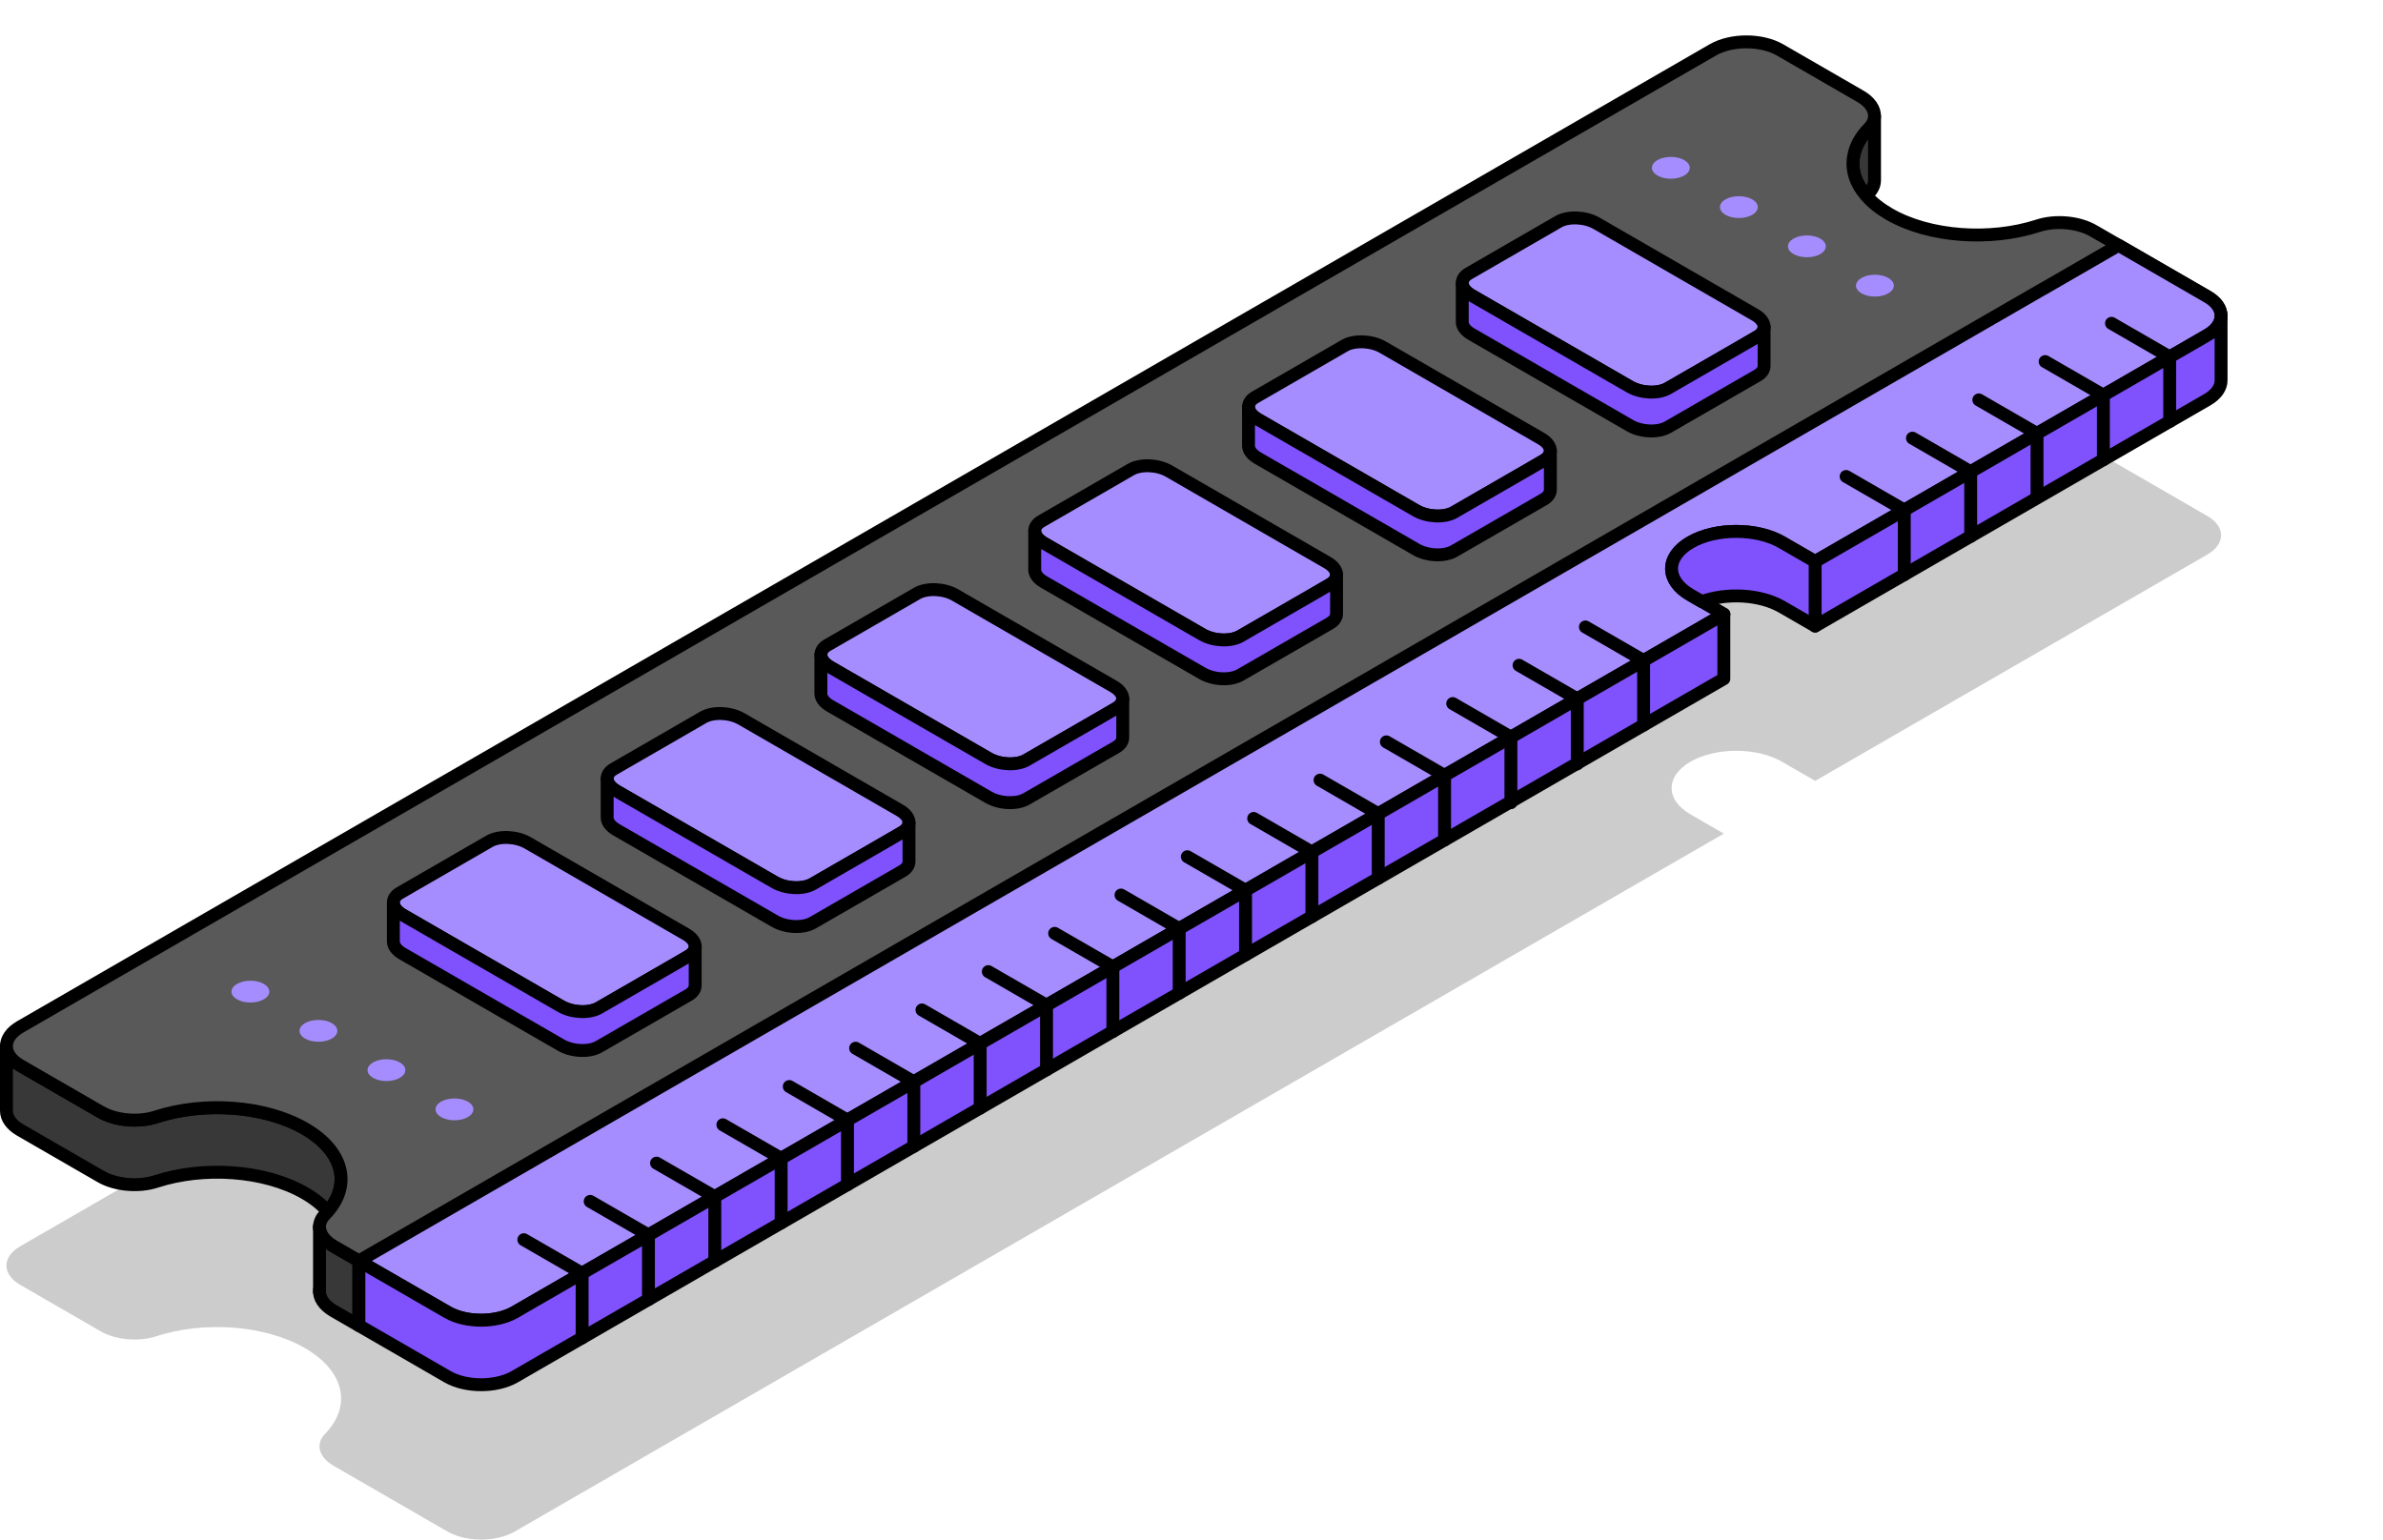 <?xml version="1.0" encoding="UTF-8"?><svg id="Layer_1" xmlns="http://www.w3.org/2000/svg" xmlns:xlink="http://www.w3.org/1999/xlink" viewBox="0 0 369.25 238.62"><defs><style>.cls-1{filter:url(#outer-glow-12);}.cls-1,.cls-2,.cls-3,.cls-4,.cls-5,.cls-6,.cls-7,.cls-8,.cls-9,.cls-10,.cls-11,.cls-12,.cls-13,.cls-14,.cls-15{fill:#a68dff;}.cls-2{filter:url(#outer-glow-13);}.cls-3{filter:url(#outer-glow-11);}.cls-4{filter:url(#outer-glow-10);}.cls-5{filter:url(#outer-glow-14);}.cls-6{filter:url(#outer-glow-15);}.cls-7{filter:url(#outer-glow-9);}.cls-8{filter:url(#outer-glow-8);}.cls-16{fill:#595959;}.cls-16,.cls-9,.cls-10,.cls-11,.cls-12,.cls-13,.cls-14,.cls-15,.cls-17,.cls-18,.cls-19{stroke:#000;stroke-linecap:round;stroke-linejoin:round;stroke-width:2px;}.cls-9{filter:url(#outer-glow-3);}.cls-10{filter:url(#outer-glow-6);}.cls-11{filter:url(#outer-glow-7);}.cls-12{filter:url(#outer-glow-4);}.cls-13{filter:url(#outer-glow-1);}.cls-14{filter:url(#outer-glow-2);}.cls-15{filter:url(#outer-glow-5);}.cls-17{fill:#383838;}.cls-18{fill:#8052fd;}.cls-19{fill:none;}.cls-20{opacity:.2;}</style><filter id="outer-glow-1" filterUnits="userSpaceOnUse"><feOffset dx="0" dy="0"/><feGaussianBlur result="blur" stdDeviation="8"/><feFlood flood-color="#a68dff" flood-opacity="1"/><feComposite in2="blur" operator="in"/><feComposite in="SourceGraphic"/></filter><filter id="outer-glow-2" filterUnits="userSpaceOnUse"><feOffset dx="0" dy="0"/><feGaussianBlur result="blur-2" stdDeviation="8"/><feFlood flood-color="#a68dff" flood-opacity="1"/><feComposite in2="blur-2" operator="in"/><feComposite in="SourceGraphic"/></filter><filter id="outer-glow-3" filterUnits="userSpaceOnUse"><feOffset dx="0" dy="0"/><feGaussianBlur result="blur-3" stdDeviation="8"/><feFlood flood-color="#a68dff" flood-opacity="1"/><feComposite in2="blur-3" operator="in"/><feComposite in="SourceGraphic"/></filter><filter id="outer-glow-4" filterUnits="userSpaceOnUse"><feOffset dx="0" dy="0"/><feGaussianBlur result="blur-4" stdDeviation="8"/><feFlood flood-color="#a68dff" flood-opacity="1"/><feComposite in2="blur-4" operator="in"/><feComposite in="SourceGraphic"/></filter><filter id="outer-glow-5" filterUnits="userSpaceOnUse"><feOffset dx="0" dy="0"/><feGaussianBlur result="blur-5" stdDeviation="8"/><feFlood flood-color="#a68dff" flood-opacity="1"/><feComposite in2="blur-5" operator="in"/><feComposite in="SourceGraphic"/></filter><filter id="outer-glow-6" filterUnits="userSpaceOnUse"><feOffset dx="0" dy="0"/><feGaussianBlur result="blur-6" stdDeviation="8"/><feFlood flood-color="#a68dff" flood-opacity="1"/><feComposite in2="blur-6" operator="in"/><feComposite in="SourceGraphic"/></filter><filter id="outer-glow-7" filterUnits="userSpaceOnUse"><feOffset dx="0" dy="0"/><feGaussianBlur result="blur-7" stdDeviation="8"/><feFlood flood-color="#a68dff" flood-opacity="1"/><feComposite in2="blur-7" operator="in"/><feComposite in="SourceGraphic"/></filter><filter id="outer-glow-8" filterUnits="userSpaceOnUse"><feOffset dx="0" dy="0"/><feGaussianBlur result="blur-8" stdDeviation="8"/><feFlood flood-color="#a68dff" flood-opacity="1"/><feComposite in2="blur-8" operator="in"/><feComposite in="SourceGraphic"/></filter><filter id="outer-glow-9" filterUnits="userSpaceOnUse"><feOffset dx="0" dy="0"/><feGaussianBlur result="blur-9" stdDeviation="8"/><feFlood flood-color="#a68dff" flood-opacity="1"/><feComposite in2="blur-9" operator="in"/><feComposite in="SourceGraphic"/></filter><filter id="outer-glow-10" filterUnits="userSpaceOnUse"><feOffset dx="0" dy="0"/><feGaussianBlur result="blur-10" stdDeviation="8"/><feFlood flood-color="#a68dff" flood-opacity="1"/><feComposite in2="blur-10" operator="in"/><feComposite in="SourceGraphic"/></filter><filter id="outer-glow-11" filterUnits="userSpaceOnUse"><feOffset dx="0" dy="0"/><feGaussianBlur result="blur-11" stdDeviation="8"/><feFlood flood-color="#a68dff" flood-opacity="1"/><feComposite in2="blur-11" operator="in"/><feComposite in="SourceGraphic"/></filter><filter id="outer-glow-12" filterUnits="userSpaceOnUse"><feOffset dx="0" dy="0"/><feGaussianBlur result="blur-12" stdDeviation="8"/><feFlood flood-color="#a68dff" flood-opacity="1"/><feComposite in2="blur-12" operator="in"/><feComposite in="SourceGraphic"/></filter><filter id="outer-glow-13" filterUnits="userSpaceOnUse"><feOffset dx="0" dy="0"/><feGaussianBlur result="blur-13" stdDeviation="8"/><feFlood flood-color="#a68dff" flood-opacity="1"/><feComposite in2="blur-13" operator="in"/><feComposite in="SourceGraphic"/></filter><filter id="outer-glow-14" filterUnits="userSpaceOnUse"><feOffset dx="0" dy="0"/><feGaussianBlur result="blur-14" stdDeviation="8"/><feFlood flood-color="#a68dff" flood-opacity="1"/><feComposite in2="blur-14" operator="in"/><feComposite in="SourceGraphic"/></filter><filter id="outer-glow-15" filterUnits="userSpaceOnUse"><feOffset dx="0" dy="0"/><feGaussianBlur result="blur-15" stdDeviation="8"/><feFlood flood-color="#a68dff" flood-opacity="1"/><feComposite in2="blur-15" operator="in"/><feComposite in="SourceGraphic"/></filter></defs><g><path class="cls-20" d="M344.16,82.96c0,1.08-.71,2.17-2.15,3l-60.75,35.07-5.16-2.98c-3.91-2.25-10.24-2.25-14.15,0-3.91,2.26-3.91,5.92,0,8.17l1.77,1.02,3.39,1.96L79.75,237.38c-2.87,1.65-7.53,1.65-10.4,0l-17.66-10.2c-1.37-.8-2.14-1.85-2.18-2.92-.03-.7,.25-1.41,.88-2.05,.14-.14,.28-.29,.4-.44,3.64-4.16,2.46-9.37-3.56-12.85-6.23-3.59-15.68-4.2-23-1.82-2.8,.92-6.34,.56-8.61-.75l-12.47-7.2c-1.44-.83-2.15-1.91-2.15-3s.71-2.17,2.15-3L265.41,41.73c2.88-1.66,7.53-1.65,10.4,0l12.47,7.2c1.44,.83,2.21,1.96,2.18,3.09-.02,.65-.3,1.29-.88,1.88-1.34,1.37-2.13,2.88-2.37,4.41-.34,2.06,.32,4.15,1.97,6.03,.89,1.03,2.08,1.98,3.56,2.84,6.23,3.6,15.68,4.2,23,1.83,2.8-.92,6.34-.56,8.61,.75l3.92,2.26,13.74,7.94c1.44,.82,2.15,1.91,2.15,3Z"/><path class="cls-17" d="M50.79,187.77c-.89-1.03-2.08-1.99-3.56-2.85-6.23-3.59-15.68-4.2-23-1.82-2.8,.92-6.34,.56-8.61-.75l-12.47-7.2c-1.44-.83-2.15-1.91-2.15-3v-10c0,1.09,.71,2.17,2.15,3l3.46,2,9.01,5.2c2.27,1.31,5.81,1.67,8.61,.75,7.32-2.38,16.77-1.77,23,1.82,6.02,3.48,7.2,8.69,3.56,12.85Z"/><path class="cls-17" d="M290.46,18.02v9.99c-.02,.65-.3,1.3-.88,1.89-.14,.14-.28,.29-.4,.44-1.65-1.88-2.31-3.97-1.97-6.03,.24-1.53,1.03-3.04,2.37-4.41,.58-.59,.86-1.23,.88-1.88Z"/><g><path class="cls-16" d="M344.16,48.96c0,1.08-.71,2.17-2.15,3l-3.46,2-2.35,1.35-10.28,5.94-10.28,5.93-10.28,5.94-10.28,5.94h-.01l-13.81,7.97-5.16-2.98c-3.91-2.25-10.24-2.25-14.15,0-3.91,2.26-3.91,5.92,0,8.17l1.77,1.02,3.39,1.96-7.74,4.47-4.69,2.71-10.28,5.93-10.28,5.94-10.28,5.93-10.28,5.94-10.28,5.93-10.28,5.94-10.28,5.93-10.28,5.94-10.28,5.94-10.28,5.93-10.28,5.94-10.28,5.93-10.28,5.94-10.28,5.93-10.28,5.94-10.28,5.93-10.45,6.04c-2.87,1.65-7.53,1.65-10.4,0l-13.74-7.94-2.85-1.64-1.07-.62c-1.37-.8-2.14-1.85-2.18-2.92-.03-.7,.25-1.41,.88-2.05,.14-.14,.28-.29,.4-.44,3.64-4.16,2.46-9.37-3.56-12.85-6.23-3.59-15.68-4.2-23-1.82-2.8,.92-6.34,.56-8.61-.75l-9.01-5.2-3.46-2c-1.44-.83-2.15-1.91-2.15-3s.71-2.17,2.15-3L265.41,7.73c2.88-1.66,7.53-1.65,10.4,0l12.47,7.2c1.44,.83,2.21,1.96,2.18,3.09-.02,.65-.3,1.29-.88,1.88-1.34,1.37-2.13,2.88-2.37,4.41-.34,2.06,.32,4.15,1.97,6.03,.89,1.03,2.08,1.98,3.56,2.84,6.23,3.6,15.68,4.2,23,1.83,2.8-.92,6.34-.56,8.61,.75l3.92,2.26,13.74,7.94c1.44,.82,2.15,1.91,2.15,3Z"/><path class="cls-13" d="M344.16,48.96c0,1.08-.71,2.17-2.15,3l-3.46,2-2.35,1.35-10.28,5.94-10.28,5.93-10.28,5.94-10.28,5.94h-.01l-13.81,7.97-5.16-2.98c-3.91-2.25-10.24-2.25-14.15,0-3.91,2.26-3.91,5.92,0,8.17l1.77,1.02,3.39,1.96-7.74,4.47-4.69,2.71-10.28,5.93-10.28,5.94-10.28,5.93-10.28,5.94-10.28,5.93-10.28,5.94-10.28,5.93-10.28,5.94-10.28,5.94-10.28,5.93-10.28,5.94-10.28,5.93-10.28,5.94-10.28,5.93-10.28,5.94-10.28,5.93-10.45,6.04c-2.87,1.65-7.53,1.65-10.4,0l-13.74-7.94L316.55,44.78h.02l11.7-6.76,13.74,7.94c1.44,.82,2.15,1.91,2.15,3Z"/><line class="cls-19" x1="81.17" y1="192.14" x2="90.2" y2="197.35"/><line class="cls-19" x1="91.45" y1="186.2" x2="100.48" y2="191.41"/><line class="cls-19" x1="101.73" y1="180.27" x2="110.76" y2="185.48"/><line class="cls-19" x1="112.01" y1="174.33" x2="121.04" y2="179.54"/><line class="cls-19" x1="122.3" y1="168.4" x2="131.32" y2="173.61"/><line class="cls-19" x1="132.58" y1="162.46" x2="141.6" y2="167.67"/><line class="cls-19" x1="142.86" y1="156.53" x2="151.88" y2="161.74"/><line class="cls-19" x1="153.14" y1="150.59" x2="162.16" y2="155.8"/><line class="cls-19" x1="163.42" y1="144.66" x2="172.44" y2="149.86"/><line class="cls-19" x1="173.7" y1="138.72" x2="182.72" y2="143.93"/><line class="cls-19" x1="183.98" y1="132.78" x2="193" y2="137.99"/><line class="cls-19" x1="194.26" y1="126.85" x2="203.28" y2="132.06"/><line class="cls-19" x1="204.54" y1="120.91" x2="213.56" y2="126.12"/><line class="cls-19" x1="214.82" y1="114.98" x2="223.84" y2="120.19"/><line class="cls-19" x1="225.1" y1="109.04" x2="234.12" y2="114.25"/><line class="cls-19" x1="235.38" y1="103.11" x2="244.4" y2="108.32"/><line class="cls-19" x1="245.66" y1="97.17" x2="254.68" y2="102.38"/><line class="cls-19" x1="286.06" y1="73.85" x2="295.08" y2="79.06"/><line class="cls-19" x1="296.34" y1="67.91" x2="305.36" y2="73.12"/><line class="cls-19" x1="306.62" y1="61.98" x2="315.64" y2="67.19"/><line class="cls-19" x1="316.9" y1="56.04" x2="325.92" y2="61.25"/><line class="cls-19" x1="327.18" y1="50.11" x2="336.2" y2="55.32"/></g><g><path class="cls-14" d="M273.35,50.69c0,.55-.34,1.09-1.03,1.49l-2.46,1.43-11.4,6.58c-1.51,.88-4.16,.77-5.91-.25l-22.48-12.97-2.04-1.18c-.92-.53-1.41-1.2-1.44-1.85v-.19c.04-.52,.37-1.01,1.02-1.38l13.87-8.01c1.51-.87,4.17-.76,5.91,.25l24.52,14.16c.96,.55,1.45,1.26,1.45,1.93Z"/><path class="cls-18" d="M273.35,50.69v6.02c0,.55-.34,1.09-1.03,1.49l-13.87,8c-1.51,.88-4.16,.77-5.91-.25l-24.52-14.15c-.92-.53-1.41-1.2-1.44-1.85v-6.02c.03,.65,.52,1.32,1.44,1.85l2.04,1.18,22.48,12.97c1.75,1.01,4.4,1.13,5.91,.25l11.4-6.58,2.46-1.43c.69-.4,1.03-.94,1.03-1.49Z"/></g><g><path class="cls-9" d="M240.23,69.89c0,.55-.34,1.09-1.03,1.49l-2.46,1.43-11.4,6.58c-1.51,.88-4.16,.77-5.91-.25l-22.48-12.97-2.04-1.18c-.92-.53-1.41-1.2-1.44-1.85v-.19c.04-.52,.37-1.01,1.02-1.38l13.87-8.01c1.51-.87,4.17-.76,5.91,.25l24.52,14.16c.96,.55,1.45,1.26,1.45,1.93Z"/><path class="cls-18" d="M240.23,69.89v6.02c0,.55-.34,1.09-1.03,1.49l-13.87,8c-1.51,.88-4.16,.77-5.91-.25l-24.52-14.15c-.92-.53-1.41-1.2-1.44-1.85v-6.02c.03,.65,.52,1.32,1.44,1.85l2.04,1.18,22.48,12.97c1.75,1.01,4.4,1.13,5.91,.25l11.4-6.58,2.46-1.43c.69-.4,1.03-.94,1.03-1.49Z"/></g><g><path class="cls-12" d="M207.1,89.1c0,.55-.34,1.09-1.03,1.49l-2.46,1.43-11.4,6.58c-1.51,.88-4.16,.77-5.91-.25l-22.48-12.97-2.04-1.18c-.92-.53-1.41-1.2-1.44-1.85v-.19c.04-.52,.37-1.01,1.02-1.38l13.87-8.01c1.51-.87,4.17-.76,5.91,.25l24.52,14.16c.96,.55,1.45,1.26,1.45,1.93Z"/><path class="cls-18" d="M207.1,89.1v6.02c0,.55-.34,1.09-1.03,1.49l-13.87,8c-1.51,.88-4.16,.77-5.91-.25l-24.52-14.15c-.92-.53-1.41-1.2-1.44-1.85v-6.02c.03,.65,.52,1.32,1.44,1.85l2.04,1.18,22.48,12.97c1.75,1.01,4.4,1.13,5.91,.25l11.4-6.58,2.46-1.43c.69-.4,1.03-.94,1.03-1.49Z"/></g><g><path class="cls-15" d="M173.97,108.3c0,.55-.34,1.09-1.03,1.49l-2.46,1.43-11.4,6.58c-1.51,.88-4.16,.77-5.91-.25l-22.48-12.97-2.04-1.18c-.92-.53-1.41-1.2-1.44-1.85v-.19c.04-.52,.37-1.01,1.02-1.38l13.87-8.01c1.51-.87,4.17-.76,5.91,.25l24.52,14.16c.96,.55,1.45,1.26,1.45,1.93Z"/><path class="cls-18" d="M173.97,108.3v6.02c0,.55-.34,1.09-1.03,1.49l-13.87,8c-1.51,.88-4.16,.77-5.91-.25l-24.52-14.15c-.92-.53-1.41-1.2-1.44-1.85v-6.02c.03,.65,.52,1.32,1.44,1.85l2.04,1.18,22.48,12.97c1.75,1.01,4.4,1.13,5.91,.25l11.4-6.58,2.46-1.43c.69-.4,1.03-.94,1.03-1.49Z"/></g><g><path class="cls-10" d="M140.85,127.5c0,.55-.34,1.09-1.03,1.49l-2.46,1.43-11.4,6.58c-1.51,.88-4.16,.77-5.91-.25l-22.48-12.97-2.04-1.18c-.92-.53-1.41-1.2-1.44-1.85v-.19c.04-.52,.37-1.01,1.02-1.38l13.87-8.01c1.51-.87,4.17-.76,5.91,.25l24.52,14.16c.96,.55,1.45,1.26,1.45,1.93Z"/><path class="cls-18" d="M140.85,127.5v6.02c0,.55-.34,1.09-1.03,1.49l-13.87,8c-1.51,.88-4.16,.77-5.91-.25l-24.52-14.15c-.92-.53-1.41-1.2-1.44-1.85v-6.02c.03,.65,.52,1.32,1.44,1.85l2.04,1.18,22.48,12.97c1.75,1.01,4.4,1.13,5.91,.25l11.4-6.58,2.46-1.43c.69-.4,1.03-.94,1.03-1.49Z"/></g><g><path class="cls-11" d="M107.72,146.71c0,.55-.34,1.09-1.03,1.49l-2.46,1.43-11.4,6.58c-1.51,.88-4.16,.77-5.91-.25l-22.48-12.97-2.04-1.18c-.92-.53-1.41-1.2-1.44-1.85v-.19c.04-.52,.37-1.01,1.02-1.38l13.87-8.01c1.51-.87,4.17-.76,5.91,.25l24.52,14.16c.96,.55,1.45,1.26,1.45,1.93Z"/><path class="cls-18" d="M107.72,146.71v6.02c0,.55-.34,1.09-1.03,1.49l-13.87,8c-1.51,.88-4.16,.77-5.91-.25l-24.52-14.15c-.92-.53-1.41-1.2-1.44-1.85v-6.02c.03,.65,.52,1.32,1.44,1.85l2.04,1.18,22.48,12.97c1.75,1.01,4.4,1.13,5.91,.25l11.4-6.58,2.46-1.43c.69-.4,1.03-.94,1.03-1.49Z"/></g><g><ellipse class="cls-8" cx="258.9" cy="26.01" rx="2.93" ry="1.69"/><ellipse class="cls-7" cx="269.44" cy="32.1" rx="2.93" ry="1.69"/><ellipse class="cls-4" cx="279.98" cy="38.18" rx="2.93" ry="1.69"/><ellipse class="cls-3" cx="290.52" cy="44.27" rx="2.93" ry="1.69"/></g><g><ellipse class="cls-1" cx="38.8" cy="153.69" rx="2.93" ry="1.69"/><ellipse class="cls-2" cx="49.34" cy="159.77" rx="2.93" ry="1.69"/><ellipse class="cls-5" cx="59.88" cy="165.86" rx="2.93" ry="1.69"/><ellipse class="cls-6" cx="70.42" cy="171.94" rx="2.93" ry="1.69"/></g><path class="cls-18" d="M344.16,48.96v10c0,1.08-.71,2.17-2.15,3l-60.75,35.07-5.16-2.98c-3.36-1.94-8.52-2.21-12.38-.81l-1.77-1.02c-3.91-2.25-3.91-5.91,0-8.17,3.91-2.25,10.24-2.25,14.15,0l5.16,2.98,13.81-7.97,10.29-5.94,10.28-5.94,10.28-5.93,10.28-5.94,2.35-1.35,3.46-2c1.44-.83,2.15-1.92,2.15-3Z"/><line class="cls-19" x1="281.26" y1="87.03" x2="281.26" y2="97.03"/><path class="cls-17" d="M55.61,195.44v10l-3.92-2.26c-1.52-.88-2.3-2.09-2.18-3.27v-9.65c.04,1.07,.81,2.12,2.18,2.92l1.07,.62,2.85,1.64Z"/><path class="cls-18" d="M267.11,95.2v10L79.75,213.38c-2.87,1.65-7.53,1.65-10.4,0l-13.74-7.94v-10l13.74,7.94c2.87,1.65,7.53,1.65,10.4,0l10.45-6.04,10.28-5.93,10.28-5.94,10.28-5.93,10.28-5.94,10.28-5.93,10.28-5.94,10.28-5.93,10.28-5.94,10.28-5.94,10.28-5.93,10.28-5.94,10.28-5.93,10.28-5.94,10.28-5.93,10.28-5.94,10.28-5.93,4.69-2.71,7.74-4.47Z"/><line class="cls-19" x1="49.51" y1="200.2" x2="49.51" y2="199.91"/><line class="cls-19" x1="49.51" y1="190.26" x2="49.51" y2="190.1"/><line class="cls-17" x1="336.2" y1="55.31" x2="336.2" y2="65.32"/><line class="cls-17" x1="325.92" y1="61.25" x2="325.92" y2="71.25"/><line class="cls-17" x1="315.64" y1="67.18" x2="315.64" y2="77.1"/></g><line class="cls-17" x1="305.36" y1="73.12" x2="305.36" y2="83.12"/><line class="cls-17" x1="295.07" y1="79.06" x2="295.07" y2="89.06"/><line class="cls-17" x1="254.68" y1="102.38" x2="254.68" y2="112.38"/><line class="cls-17" x1="244.4" y1="108.31" x2="244.4" y2="118.39"/><line class="cls-17" x1="234.12" y1="114.25" x2="234.12" y2="124.41"/><line class="cls-17" x1="223.84" y1="120.18" x2="223.84" y2="130.18"/><line class="cls-17" x1="213.56" y1="126.12" x2="213.56" y2="136.12"/><line class="cls-17" x1="203.28" y1="132.05" x2="203.28" y2="142.06"/><line class="cls-17" x1="193" y1="137.99" x2="193" y2="147.99"/><line class="cls-17" x1="182.72" y1="143.92" x2="182.72" y2="153.93"/><line class="cls-17" x1="172.44" y1="149.86" x2="172.44" y2="159.87"/><line class="cls-17" x1="162.16" y1="155.8" x2="162.16" y2="165.8"/><line class="cls-17" x1="151.88" y1="161.73" x2="151.88" y2="171.74"/><line class="cls-17" x1="141.6" y1="167.67" x2="141.6" y2="177.67"/><line class="cls-17" x1="131.32" y1="173.6" x2="131.32" y2="183.61"/><line class="cls-17" x1="121.04" y1="179.54" x2="121.04" y2="189.54"/><line class="cls-17" x1="110.76" y1="185.47" x2="110.76" y2="195.48"/><line class="cls-17" x1="100.48" y1="191.41" x2="100.48" y2="201.41"/><line class="cls-17" x1="90.2" y1="197.34" x2="90.2" y2="207.35"/></svg>